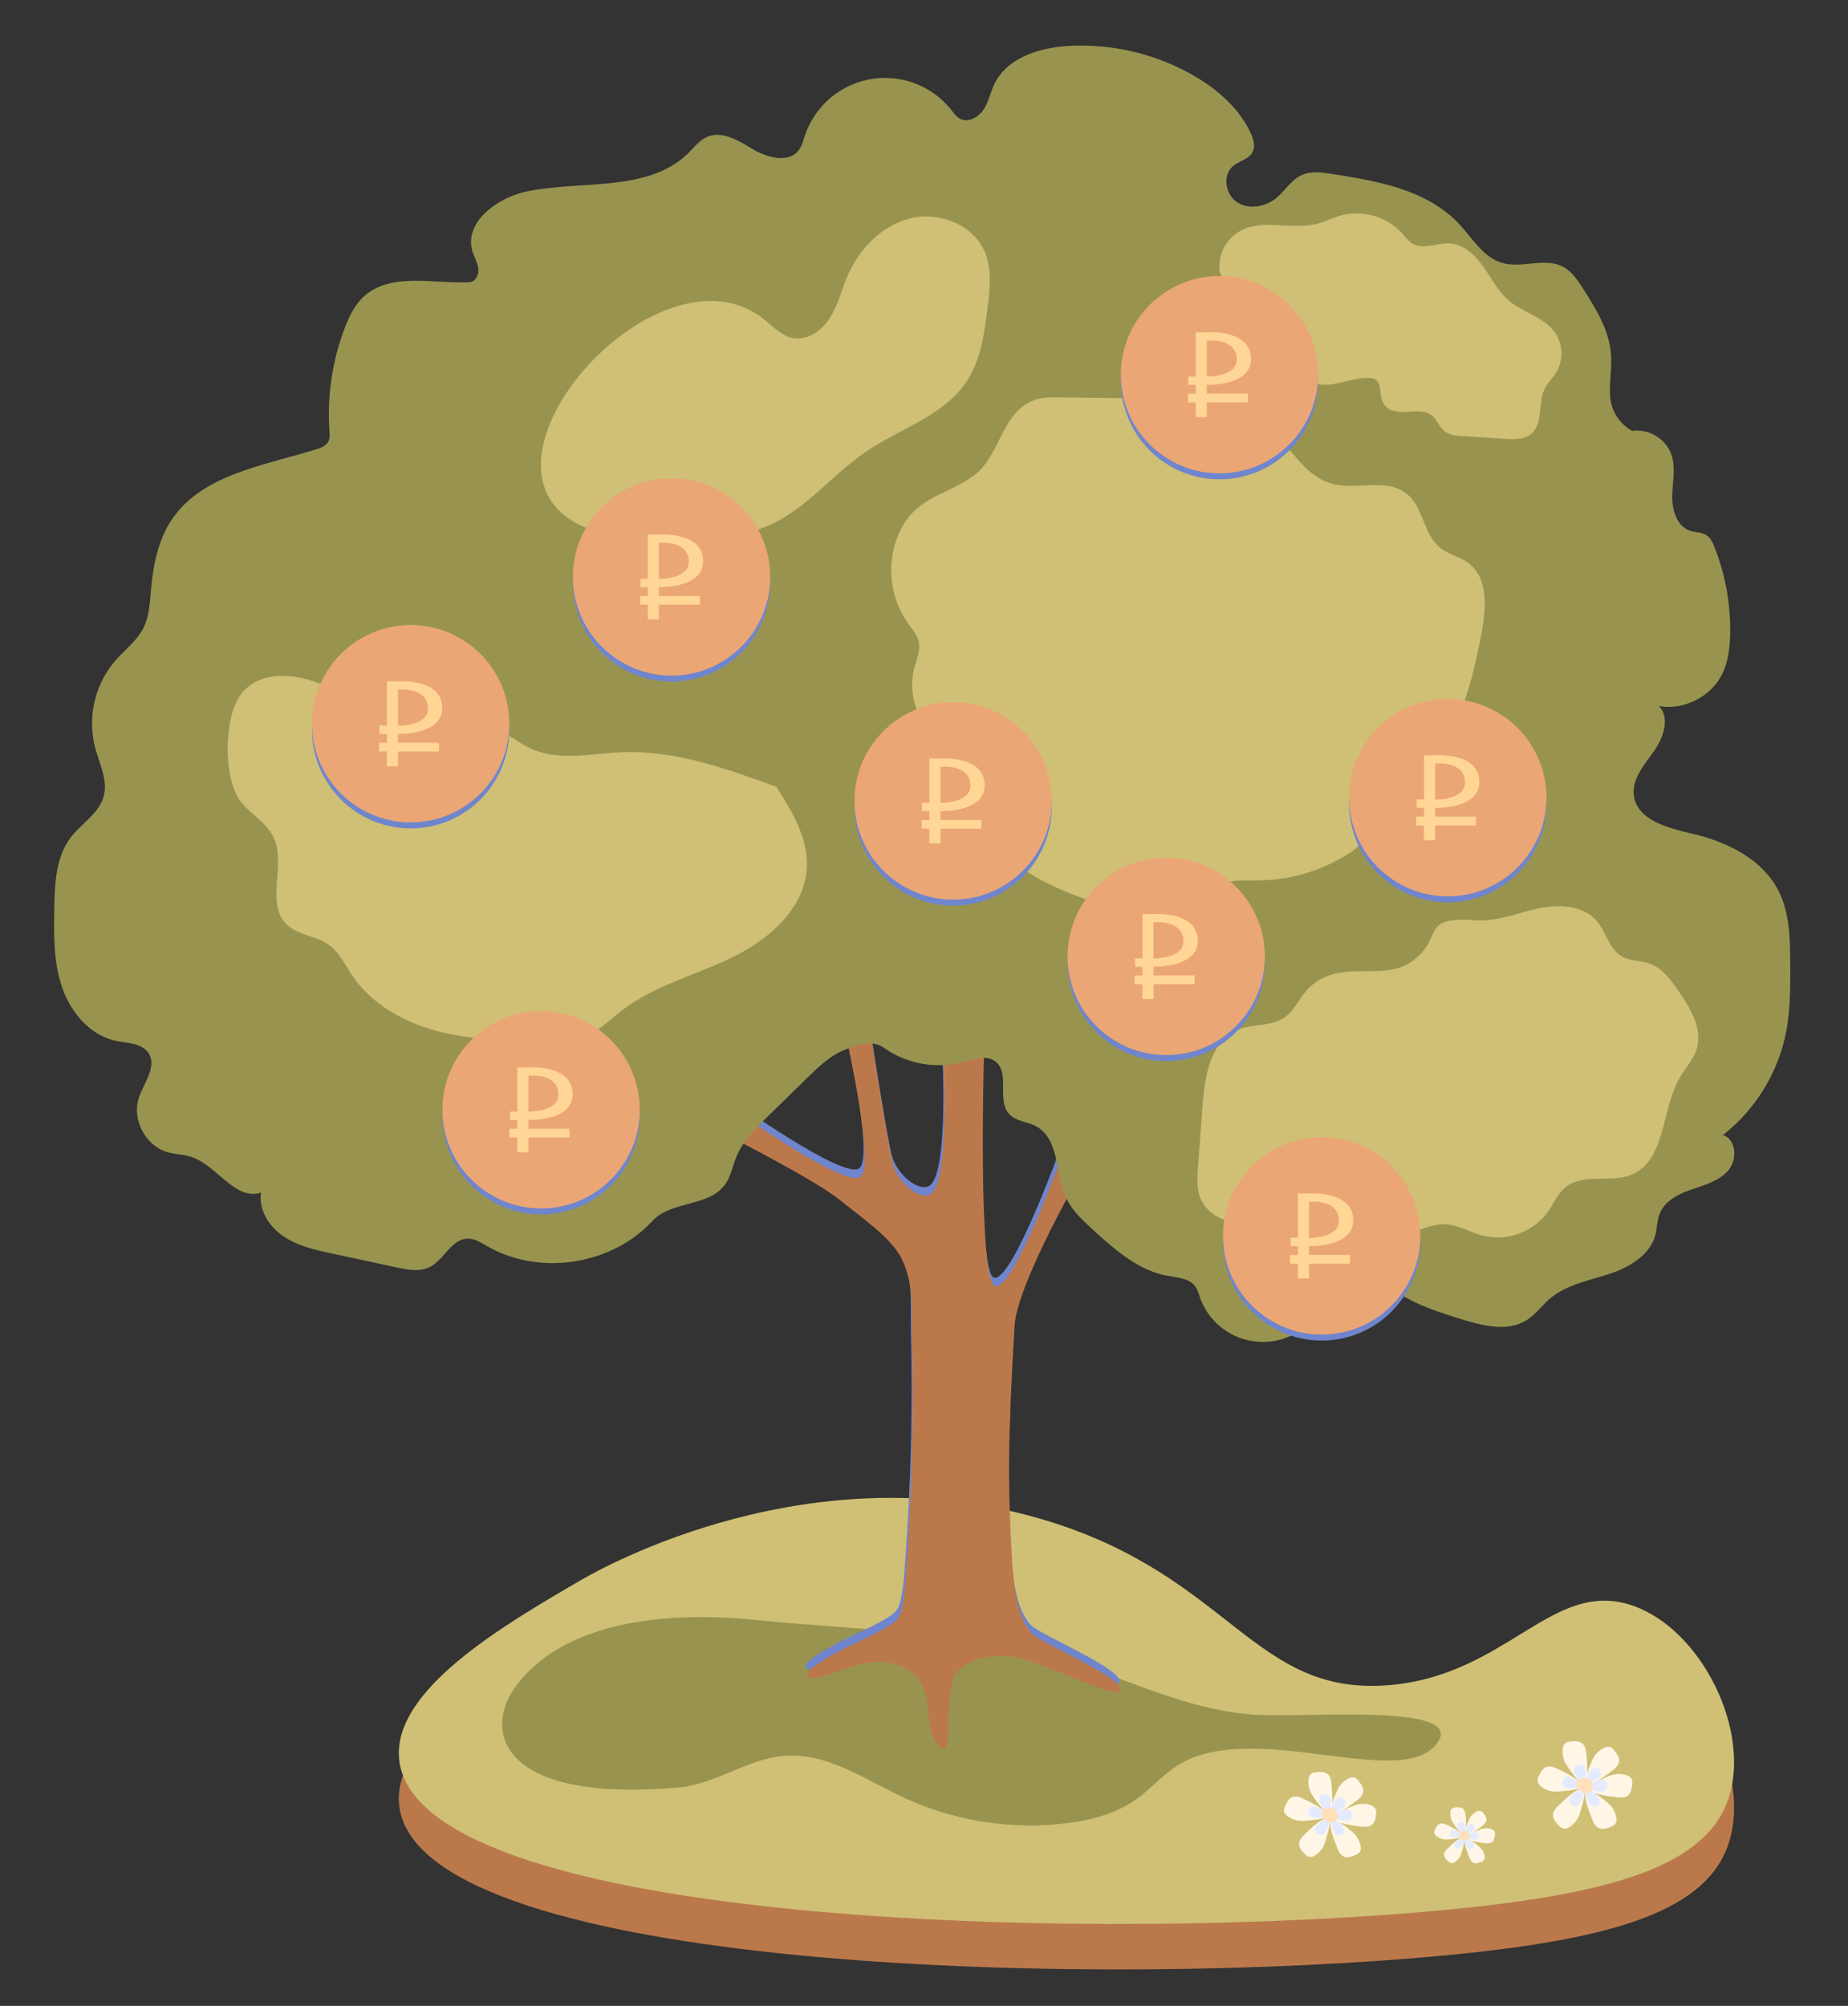 <svg id="Слой_1" data-name="Слой 1" xmlns="http://www.w3.org/2000/svg" viewBox="0 0 1104 1198"><rect x="0" y="0" width="1104" height="1198" fill="#333333" stroke="none"/><defs><style>.cls-1{fill:#bb794b;}.cls-2{fill:#cfc076;}.cls-3{fill:#98944f;}.cls-4{fill:#fff6e6;}.cls-5{fill:#e4ebff;}.cls-6{fill:#ffe0b8;}.cls-7{fill:#6f85cd;}.cls-8{fill:#eba675;}.cls-9{fill:#ffd695;}</style></defs><title>payment</title><path class="cls-1" d="M829.67,1033.59c-80.5,6.59-94.36-64.6-204.13-98.18-139.86-42.79-265,27.6-278.84,35.64-46.14,26.88-112.92,65.78-108.2,107.3,10.87,95.54,389.57,109.23,609,90.89,109.91-9.19,169.64-25.57,184.61-66.58,14.82-40.59-15.23-102.5-57.08-116.69C927.3,969.81,900.37,1027.79,829.67,1033.59Z"/><path class="cls-2" d="M829.67,1006.44c-80.5,6.6-94.36-64.59-204.13-98.17-139.86-42.79-265,27.59-278.84,35.63-46.14,26.88-112.92,65.78-108.2,107.3,10.87,95.55,389.57,109.24,609,90.89,109.91-9.19,169.64-25.57,184.61-66.58,14.82-40.59-15.23-102.5-57.08-116.69C927.3,942.66,900.37,1000.65,829.67,1006.44Z"/><path class="cls-3" d="M307.16,1008.52c-17,24.16-10.69,68.29,97.95,59.09,23.32-2,43.83-19,67.23-19.12,24.37-.15,45.72,15,67.83,25.22A179.79,179.79,0,0,0,636.36,1089c14.66-1.74,29.46-5.46,41.62-13.85,8.26-5.7,15-13.37,23.2-19.2,43.15-30.74,131.64,12.4,155.59-12.81s-65.23-18-100.85-18.77c-55.65-1.18-105.39-35.8-160.51-43.6-47.55-6.73-97.9-8.69-145.77-13.44C399.63,962.4,336,967.52,307.16,1008.52Z"/><path class="cls-4" d="M867.61,1087.93a9.38,9.38,0,0,1-1.18-5.21,3.42,3.42,0,0,1,1.31-2.79,4.19,4.19,0,0,1,1.82-.46c1.5-.14,3.16-.24,4.34.69s1.51,2.86,1.63,4.5,1,10.44-1.22,11C873,1096,868.25,1089.07,867.61,1087.93Z"/><path class="cls-4" d="M878.08,1085.91a9.4,9.4,0,0,1,3.75-3.8,3.47,3.47,0,0,1,3.06-.4,4.18,4.18,0,0,1,1.36,1.29c.93,1.18,1.91,2.53,1.76,4s-1.59,2.81-2.91,3.79-8.24,6.5-9.9,4.89C874.21,1094.76,877.46,1087.07,878.08,1085.91Z"/><path class="cls-4" d="M885.12,1092.31a9.34,9.34,0,0,1,5.34-.08,3.47,3.47,0,0,1,2.46,1.85A4.25,4.25,0,0,1,893,1096c-.17,1.49-.42,3.14-1.57,4.11s-3.11.88-4.73.66-10.44-1.14-10.49-3.45C876.16,1095.91,883.86,1092.7,885.12,1092.31Z"/><path class="cls-4" d="M884.22,1103.4a9.36,9.36,0,0,1,2.62,4.66,3.44,3.44,0,0,1-.46,3,4,4,0,0,1-1.62,1c-1.39.57-3,1.13-4.35.58s-2.26-2.31-2.84-3.85-4-9.71-2-10.86C876.79,1097.25,883.28,1102.49,884.22,1103.4Z"/><path class="cls-4" d="M872.73,1107.71a9.42,9.42,0,0,1-3.32,4.19,3.45,3.45,0,0,1-3,.73,4.14,4.14,0,0,1-1.5-1.13c-1-1.08-2.17-2.31-2.19-3.82s1.28-3,2.49-4.08,7.48-7.36,9.31-5.94C875.61,1098.5,873.22,1106.49,872.73,1107.71Z"/><path class="cls-4" d="M863.62,1098.59a9.43,9.43,0,0,1-5.08-1.64,3.44,3.44,0,0,1-1.73-2.55,4.16,4.16,0,0,1,.53-1.8c.64-1.36,1.41-2.84,2.81-3.38s3.23.16,4.69.89,9.52,4.44,8.83,6.65C873.26,1098.06,864.93,1098.62,863.62,1098.59Z"/><path class="cls-5" d="M871.32,1092.36a4.5,4.5,0,0,1-.56-2.49,1.63,1.63,0,0,1,.63-1.34,2,2,0,0,1,.87-.22,2.9,2.9,0,0,1,2.08.33,2.87,2.87,0,0,1,.77,2.16c.06.76.5,5-.58,5.25C873.9,1096.2,871.63,1092.91,871.32,1092.36Z"/><path class="cls-5" d="M876.34,1091.4a4.42,4.42,0,0,1,1.79-1.82,1.66,1.66,0,0,1,1.47-.2,2,2,0,0,1,.65.62,2.81,2.81,0,0,1,.84,1.93,2.88,2.88,0,0,1-1.39,1.82c-.62.45-4,3.11-4.74,2.34C874.49,1095.63,876,1092,876.34,1091.4Z"/><path class="cls-5" d="M879.71,1094.46a4.55,4.55,0,0,1,2.56,0,1.64,1.64,0,0,1,1.17.89,2,2,0,0,1,0,.9,2.16,2.16,0,0,1-3,2.28c-.76-.1-5-.54-5-1.65C875.42,1096.19,879.11,1094.65,879.71,1094.46Z"/><path class="cls-5" d="M879.28,1099.77a4.52,4.52,0,0,1,1.25,2.23,1.62,1.62,0,0,1-.22,1.46,1.89,1.89,0,0,1-.77.46,2.16,2.16,0,0,1-3.45-1.56c-.27-.72-1.9-4.66-.94-5.21C875.72,1096.82,878.83,1099.34,879.28,1099.77Z"/><path class="cls-5" d="M873.78,1101.84a4.46,4.46,0,0,1-1.59,2,1.63,1.63,0,0,1-1.44.35,2,2,0,0,1-.71-.54,2.16,2.16,0,0,1,.14-3.78c.56-.52,3.58-3.53,4.46-2.85C875.15,1097.42,874,1101.25,873.78,1101.84Z"/><path class="cls-5" d="M869.41,1097.47a4.5,4.5,0,0,1-2.43-.79,1.65,1.65,0,0,1-.83-1.22,1.91,1.91,0,0,1,.26-.86,2.86,2.86,0,0,1,1.34-1.62,2.91,2.91,0,0,1,2.25.43c.69.34,4.56,2.12,4.23,3.18C874,1097.22,870,1097.48,869.41,1097.47Z"/><path class="cls-6" d="M875,1099.06a7.45,7.45,0,0,1-2.38-1.13,2.5,2.5,0,0,1-1-2.33,2.47,2.47,0,0,1,.7-1.18,3.53,3.53,0,0,1,4.3-.52,3.13,3.13,0,0,1,1,4.12,2.8,2.8,0,0,1-4.07.6"/><path class="cls-4" d="M935.37,1053.34a14.75,14.75,0,0,1-1.84-8.15c.11-1.66.63-3.48,2.05-4.36a6.43,6.43,0,0,1,2.85-.72c2.34-.22,4.94-.37,6.78,1.08,2,1.59,2.36,4.47,2.54,7s1.63,16.33-1.9,17.16C943.77,1065.88,936.38,1055.13,935.37,1053.34Z"/><path class="cls-4" d="M951.74,1050.18a14.72,14.72,0,0,1,5.87-5.94c1.46-.8,3.27-1.35,4.78-.62a6.41,6.41,0,0,1,2.14,2c1.44,1.85,3,4,2.74,6.3-.25,2.55-2.49,4.39-4.55,5.92s-12.88,10.17-15.48,7.65C945.7,1064,950.78,1052,951.74,1050.18Z"/><path class="cls-4" d="M962.75,1060.18a14.74,14.74,0,0,1,8.35-.12c1.6.45,3.27,1.33,3.84,2.9a6.47,6.47,0,0,1,.12,2.94c-.26,2.33-.65,4.91-2.46,6.41-2,1.65-4.85,1.39-7.4,1s-16.31-1.78-16.4-5.39C948.75,1065.82,960.79,1060.8,962.75,1060.18Z"/><path class="cls-4" d="M961.35,1077.53a14.64,14.64,0,0,1,4.09,7.28c.37,1.63.39,3.52-.72,4.76a6.51,6.51,0,0,1-2.52,1.5c-2.18.89-4.63,1.77-6.82.9-2.39-.94-3.53-3.6-4.44-6s-6.21-15.19-3.07-17C949.72,1067.9,959.87,1076.1,961.35,1077.53Z"/><path class="cls-4" d="M943.38,1084.27a14.72,14.72,0,0,1-5.18,6.54c-1.37,1-3.11,1.7-4.69,1.14a6.35,6.35,0,0,1-2.34-1.76c-1.64-1.69-3.39-3.62-3.42-6,0-2.57,2-4.63,3.88-6.38s11.7-11.51,14.56-9.29C947.88,1069.86,944.14,1082.36,943.38,1084.27Z"/><path class="cls-4" d="M929.14,1070a14.7,14.7,0,0,1-7.95-2.57c-1.37-.94-2.67-2.32-2.7-4a6.48,6.48,0,0,1,.83-2.81c1-2.13,2.2-4.44,4.39-5.29,2.4-.92,5,.25,7.34,1.4s14.88,6.94,13.8,10.39C944.21,1069.18,931.19,1070.06,929.14,1070Z"/><path class="cls-5" d="M941.18,1060.27a7.07,7.07,0,0,1-.88-3.9,2.56,2.56,0,0,1,1-2.09,3,3,0,0,1,1.36-.34,4.51,4.51,0,0,1,3.25.51c1,.77,1.13,2.14,1.22,3.37s.78,7.82-.91,8.22C945.2,1066.28,941.66,1061.13,941.18,1060.27Z"/><path class="cls-5" d="M949,1058.76a7,7,0,0,1,2.81-2.85,2.61,2.61,0,0,1,2.29-.3,3.14,3.14,0,0,1,1,1,4.45,4.45,0,0,1,1.32,3c-.12,1.22-1.2,2.1-2.18,2.83s-6.17,4.87-7.42,3.67C946.13,1065.38,948.56,1059.63,949,1058.76Z"/><path class="cls-5" d="M954.29,1063.55a7,7,0,0,1,4-.06,2.58,2.58,0,0,1,1.84,1.39,3.19,3.19,0,0,1,.06,1.41,4.49,4.49,0,0,1-1.18,3.07c-.94.79-2.32.66-3.54.5s-7.82-.85-7.86-2.59C947.59,1066.25,953.35,1063.85,954.29,1063.55Z"/><path class="cls-5" d="M953.62,1071.86a7,7,0,0,1,2,3.48,2.59,2.59,0,0,1-.34,2.29,3.08,3.08,0,0,1-1.21.71,4.46,4.46,0,0,1-3.27.43c-1.14-.45-1.69-1.72-2.12-2.87s-3-7.28-1.47-8.14C948.05,1067.25,952.91,1071.17,953.62,1071.86Z"/><path class="cls-5" d="M945,1075.08a7,7,0,0,1-2.49,3.14,2.58,2.58,0,0,1-2.24.55,3.09,3.09,0,0,1-1.12-.85,4.49,4.49,0,0,1-1.64-2.86c0-1.23,1-2.22,1.86-3.06s5.6-5.51,7-4.44C947.17,1068.18,945.38,1074.17,945,1075.08Z"/><path class="cls-5" d="M938.19,1068.26a7.06,7.06,0,0,1-3.8-1.23,2.6,2.6,0,0,1-1.3-1.91,3.11,3.11,0,0,1,.4-1.35,4.49,4.49,0,0,1,2.11-2.53c1.14-.45,2.41.12,3.51.67s7.12,3.32,6.61,5C945.41,1067.86,939.18,1068.28,938.19,1068.26Z"/><path class="cls-6" d="M946.92,1070.75a11.42,11.42,0,0,1-3.72-1.78,3.45,3.45,0,0,1-.45-5.49,5.53,5.53,0,0,1,6.72-.8,4.87,4.87,0,0,1,1.49,6.43,4.39,4.39,0,0,1-6.36,1"/><path class="cls-4" d="M783.44,1071.29a14.38,14.38,0,0,1-1.79-7.92c.11-1.62.61-3.38,2-4.24a6.28,6.28,0,0,1,2.77-.7c2.28-.22,4.81-.36,6.6,1,2,1.55,2.29,4.35,2.47,6.84s1.58,15.88-1.84,16.69C791.61,1083.49,784.42,1073,783.44,1071.29Z"/><path class="cls-4" d="M799.36,1068.22a14.32,14.32,0,0,1,5.7-5.77c1.43-.79,3.19-1.31,4.65-.61a6.25,6.25,0,0,1,2.08,2c1.41,1.8,2.9,3.86,2.67,6.13-.24,2.49-2.42,4.27-4.43,5.76s-12.52,9.89-15,7.44C793.49,1081.68,798.42,1070,799.36,1068.22Z"/><path class="cls-4" d="M810.06,1078a14.21,14.21,0,0,1,8.12-.12c1.57.44,3.19,1.29,3.74,2.82a6.36,6.36,0,0,1,.12,2.85c-.26,2.28-.64,4.78-2.39,6.25-1.92,1.6-4.72,1.34-7.2,1s-15.86-1.72-16-5.24C796.45,1083.43,808.16,1078.55,810.06,1078Z"/><path class="cls-4" d="M808.7,1094.82a14.18,14.18,0,0,1,4,7.07c.36,1.59.38,3.42-.7,4.64a6.28,6.28,0,0,1-2.45,1.46c-2.12.86-4.5,1.72-6.63.87-2.32-.92-3.43-3.51-4.31-5.84s-6.05-14.77-3-16.53C797.4,1085.46,807.27,1093.43,808.7,1094.82Z"/><path class="cls-4" d="M791.23,1101.37a14.25,14.25,0,0,1-5,6.36c-1.33.94-3,1.65-4.55,1.11a6.38,6.38,0,0,1-2.29-1.71c-1.59-1.64-3.29-3.52-3.32-5.8,0-2.5,2-4.51,3.78-6.21s11.37-11.19,14.15-9C795.6,1087.36,792,1099.52,791.23,1101.37Z"/><path class="cls-4" d="M777.38,1087.5a14.34,14.34,0,0,1-7.73-2.49c-1.33-.92-2.6-2.26-2.63-3.88a6.3,6.3,0,0,1,.81-2.74c1-2.07,2.14-4.32,4.27-5.14,2.33-.9,4.91.25,7.14,1.37s14.47,6.74,13.42,10.09C792,1086.7,779.38,1087.55,777.38,1087.5Z"/><path class="cls-5" d="M789.09,1078a6.86,6.86,0,0,1-.86-3.79,2.53,2.53,0,0,1,1-2,3.15,3.15,0,0,1,1.32-.34,4.38,4.38,0,0,1,3.16.51c.94.74,1.1,2.08,1.19,3.27s.75,7.61-.89,8C793,1083.87,789.56,1078.87,789.09,1078Z"/><path class="cls-5" d="M796.71,1076.56a6.81,6.81,0,0,1,2.74-2.76,2.46,2.46,0,0,1,2.22-.29,3,3,0,0,1,1,.93,4.42,4.42,0,0,1,1.28,2.94c-.12,1.19-1.16,2-2.12,2.76s-6,4.73-7.21,3.56C793.9,1083,796.27,1077.41,796.71,1076.56Z"/><path class="cls-5" d="M801.84,1081.22a7,7,0,0,1,3.89-.06,2.5,2.5,0,0,1,1.79,1.36,3,3,0,0,1,.06,1.36,4.41,4.41,0,0,1-1.15,3c-.92.77-2.26.65-3.45.48s-7.59-.82-7.64-2.51C795.32,1083.85,800.93,1081.51,801.84,1081.22Z"/><path class="cls-5" d="M801.19,1089.3a6.8,6.8,0,0,1,1.9,3.39,2.47,2.47,0,0,1-.33,2.22,3.06,3.06,0,0,1-1.18.7,4.39,4.39,0,0,1-3.17.42c-1.11-.44-1.64-1.68-2.07-2.8s-2.89-7.08-1.43-7.92C795.77,1084.82,800.5,1088.64,801.19,1089.3Z"/><path class="cls-5" d="M792.82,1092.44a6.94,6.94,0,0,1-2.41,3,2.52,2.52,0,0,1-2.18.53,2.94,2.94,0,0,1-1.1-.82,4.42,4.42,0,0,1-1.59-2.78c0-1.2.93-2.16,1.81-3s5.45-5.36,6.78-4.32C794.92,1085.73,793.18,1091.55,792.82,1092.44Z"/><path class="cls-5" d="M786.19,1085.8a6.79,6.79,0,0,1-3.7-1.2,2.49,2.49,0,0,1-1.26-1.85,3.13,3.13,0,0,1,.38-1.32,4.42,4.42,0,0,1,2-2.46c1.12-.43,2.35.12,3.42.66s6.93,3.22,6.42,4.83C793.21,1085.41,787.14,1085.82,786.19,1085.8Z"/><path class="cls-6" d="M794.67,1088.22a11.08,11.08,0,0,1-3.62-1.72,3.79,3.79,0,0,1-1.49-3.54,3.73,3.73,0,0,1,1.06-1.8,5.38,5.38,0,0,1,6.54-.79,4.77,4.77,0,0,1,1.45,6.26,4.26,4.26,0,0,1-6.19.92"/><path class="cls-7" d="M501.35,711.78c10.71,8.83,30,21.85,36.31,34.22,8.18,16.08,6.08,31.71,6.52,49.75q1.62,66.81-3.23,133.56c-.51,7.07-1.22,26.76-5.39,32.49-3.81,5.24-25.18,14.32-31,17.24-34.61,17.43-24.76,21.44-7.79,15.19,9.05-3.33,18.33-6.71,28-6.73s19.88,4,24.7,12.31c6.9,11.94,1.54,29.68,11.9,38.79,8.46,7.44.68-37.13,10.08-45.62s19.41-9.76,33.67-8.52c11.63,1,60.35,25.37,63.39,20.56,4.62-7.33-46.79-28.25-52.72-34.57-9.12-9.71-11-30.12-11.8-43.42-2.67-46.25-2.66-69.92,1.46-140.28,1.5-25.81,42.21-95.82,42.21-95.82l-13.79-6.07s-28.48,79.07-39.67,78.32-6.91-143.09-6.91-143.09l-24.82-.26s5.56,85.7-8.56,88.94c-7.56,1.73-18.16-8.56-21-18.12s-14.67-86.49-14.67-86.49l-14.51,5s19.09,82.11,9.46,88.67-75.37-40.39-75.37-40.39l-4.5,15.28S486.7,699.71,501.35,711.78Z"/><path class="cls-1" d="M502,716.89c10.7,8.82,30,21.84,36.31,34.21,8.18,16.09,6.08,31.72,6.52,49.76q1.62,66.81-3.23,133.56c-.51,7.07-1.22,26.75-5.39,32.49-3.81,5.24-25.18,14.32-31,17.24-34.61,17.42-24.77,21.43-7.79,15.18,9.05-3.33,18.33-6.7,28-6.73s19.87,4,24.7,12.32c6.9,11.94,1.54,29.68,11.9,38.79,8.46,7.43.68-37.14,10.08-45.62s19.41-9.76,33.67-8.52c11.63,1,60.35,25.36,63.38,20.56,4.63-7.33-46.78-28.26-52.71-34.57-9.12-9.71-11-30.12-11.8-43.42C602,885.89,602,862.22,606.1,791.86c1.5-25.81,42.21-95.82,42.21-95.82L634.52,690S606,769,594.85,768.29s-6.91-143.09-6.91-143.09l-24.82-.26s5.56,85.7-8.56,88.93c-7.56,1.74-18.16-8.55-21-18.12s-14.67-86.49-14.67-86.49l-14.51,5s19.09,82.12,9.46,88.67-75.37-40.38-75.37-40.38L434,677.83S487.35,704.81,502,716.89Z"/><path class="cls-3" d="M528.5,626.09a56.54,56.54,0,0,0,46.27,8.28c6.71-1.78,14.55-4.62,20-.32,8.71,6.86.63,22.91,8,31.16,4,4.45,10.86,4.64,16.15,7.46,14.31,7.64,11.33,28.92,18.42,43.5,3.45,7.09,9.4,12.6,15.21,17.92,13.23,12.12,27.47,24.75,45.13,27.91,6,1.08,13.13,1.48,16.57,6.54a24.35,24.35,0,0,1,2.47,6,39.87,39.87,0,0,0,73.63,4.34c4.21-8.75,6.86-20.57,16.34-22.67,8.42-1.86,15.58,5.64,22.18,11.19,12.46,10.49,28.48,15.57,44,20.41,12.88,4,27.73,7.8,39.15.63,5.46-3.43,9.27-8.92,14.2-13.07C936,767.22,949,764.87,960.93,761s24.5-11,27.86-23.1c1.21-4.39,1.1-9.12,2.84-13.33,3.18-7.66,11.56-11.63,19.41-14.33s16.39-5.12,21.66-11.53,4.48-18.31-3.44-20.81a103.68,103.68,0,0,0,37.56-60.57c2.8-13.82,2.74-28,2.66-42.13-.08-14.71-.31-30-7-43.14-9.65-19-30.86-29.35-51.62-34.17-14.46-3.37-32.9-8.1-34.77-22.83-1.24-9.8,6.16-18.25,11.89-26.3s9.87-19.9,3.09-27.09c14.86,2.65,31-5.48,37.71-19,3.62-7.29,4.61-15.6,4.8-23.73a133.58,133.58,0,0,0-9.35-52.18c-1.07-2.68-2.34-5.47-4.73-7.06-2.88-1.92-6.66-1.65-9.94-2.76-7.88-2.69-10.76-12.46-10.58-20.79s2.22-16.94-.54-24.81a22,22,0,0,0-23.35-14,25.56,25.56,0,0,1-13.22-21.08c-.45-8.67,1.26-17.39.41-26-1.36-13.71-9-25.89-16.33-37.52-3.31-5.2-6.86-10.63-12.34-13.47-10.88-5.63-24.5,1.16-36.27-2.27-11.23-3.27-17.66-14.64-25.64-23.19-19.09-20.47-49-25.82-76.64-30-5.63-.86-11.59-1.68-16.84.53C771.6,107,767.78,114,762.14,118.5c-6.5,5.21-16.31,6.8-23.23,2.17s-8.68-16-2.34-21.42c3.69-3.13,9.35-4.06,11.64-8.32,1.9-3.54.6-7.91-1.1-11.55C740,64.19,726.57,52.73,712,44.51a135.35,135.35,0,0,0-73.56-17.08c-17.43,1-36.79,7-44.38,22.78-2.39,4.95-3.42,10.55-6.41,15.16s-9.07,8.07-14,5.58c-2.3-1.18-3.85-3.39-5.46-5.41A50.49,50.49,0,0,0,480.86,81c-1,3-1.75,6.1-3.63,8.59-6,8-18.64,4.71-27.22-.37s-18.59-11.47-27.7-7.41c-4.35,1.93-7.37,5.92-10.74,9.28C387.65,115,348.1,107.54,315,114.3c-17.9,3.66-38,18.38-32.72,35.87,1,3.46,3,6.66,3.46,10.25s-1.64,7.92-5.25,8.11c-21.31,1.09-46-5.91-62.31,7.84-5.9,5-9.41,12.17-12.17,19.37a144.51,144.51,0,0,0-9.2,61.34c.17,2.46.35,5.12-1,7.21s-4,3.12-6.42,3.89c-31.44,9.94-68.66,14.93-86.91,42.39-8.16,12.27-11,27.28-12.3,41.95-.69,7.76-1.06,15.8-4.6,22.73-3.86,7.55-11,12.8-16.58,19.18a57.8,57.8,0,0,0-12.2,52c2.58,9.69,7.77,19.53,5.12,29.2-2.81,10.26-13.3,16.17-19.73,24.64-8.84,11.66-9.47,27.38-9.74,42-.29,15.89-.53,32.16,4.58,47.2s16.71,28.9,32.27,32.16c7,1.46,15.53,1.37,19.44,7.36,5.18,8-2.76,17.61-5.76,26.63-4.35,13.05,4.08,28.9,17.33,32.59,4.54,1.27,9.38,1.26,13.87,2.71,15.47,5,26.37,26.51,41.78,21.32-1.64,10.27,4.88,20.47,13.53,26.26s19.09,8.07,29.26,10.24L237.22,757c6.44,1.37,13.46,2.69,19.37-.22,8.7-4.28,13-16.77,22.72-17,4.32-.11,8.18,2.43,11.93,4.58,31.34,18,74.84,11.09,99.05-15.74,11.43-11.4,33.16-8,42.72-21,3.59-4.88,4.61-11.13,6.92-16.73,3.92-9.53,11.48-17,18.84-24.2l23.49-22.95c6.64-6.48,13.5-13.11,22.08-16.62S520.92,620.76,528.5,626.09Z"/><path class="cls-2" d="M537.15,318.22a55.15,55.15,0,0,0,5.13,53.83c2.64,3.69,5.83,7.27,6.66,11.73.95,5.08-1.38,10.11-2.71,15.11a40.85,40.85,0,0,0,9.7,38c4.21,4.41,9.4,7.84,13.45,12.4,10.7,12.06,11.76,29.72,18.89,44.18,13.2,26.78,44.41,38.5,72.77,47.84,17,5.6,37.46,10.66,51.37-.62,3.84-3.12,6.8-7.28,10.88-10.08,8.38-5.73,19.42-4.63,29.56-4.82a102,102,0,0,0,52.81-15.95c4.65-3,9.29-6.61,11.21-11.79,1.39-3.76,1.19-7.94,2.25-11.81,3.21-11.66,16.13-17.05,26-24.05,25.6-18.17,33.6-52,39.71-82.79,3-15.21,4.75-34.05-7.75-43.24-5.11-3.76-11.77-5-16.73-9-10-8-10-24.26-20-32.29-12-9.67-30.22-1.86-45.07-6.11-17.4-5-25.62-24.59-39.67-36-16.64-13.51-39.87-14.4-61.3-14.67l-61-.76c-5.41-.06-11-.11-16,1.86-18.84,7.33-19.88,32.71-34.84,44.26C565.86,296.21,547.25,296.13,537.15,318.22Z"/><path class="cls-2" d="M145,480.24c6.19,6.77,14.67,11.8,18.53,20.12,7.5,16.2-5.1,39,7.55,51.6,6.73,6.69,17.71,6.8,25.42,12.33,6.14,4.39,9.43,11.62,13.62,17.9,11.94,17.93,32.21,29,53.12,34.14s42.71,5.1,64.26,5c8.08,0,16.41-.12,23.84-3.29s13.35-9.22,19.78-14.24c19.29-15.07,43.9-21.17,65.95-31.81S480.63,542.8,482,518.35c.95-17.54-8.72-33.7-18.24-48.47C433.92,459,403.18,448,371.5,449.26c-18.43.75-37.9,5.5-54.63-2.27-8.68-4-15.92-11.23-25.22-13.48-11.41-2.76-23.15,2.51-34.88,2.82-20.14.54-37.37-13.15-54.94-23s-42-15.28-56.07-.89C133.06,425.4,132.74,466.84,145,480.24Z"/><path class="cls-2" d="M350.78,315.53c15.7,6.27,33.08,6.35,50,6.34,20.23,0,41.17-.16,59.58-8.55,21.9-10,37.24-30.23,57.17-43.72,20.28-13.72,46.12-21.19,59.75-41.52,8.77-13.07,10.89-29.36,12.77-45,1.31-10.85,2.55-22.27-1.62-32.37-6.79-16.48-27.37-24.56-44.67-20.29S512.9,149.1,506,165.53c-3.46,8.22-5.55,17.11-10.38,24.62s-13.54,13.54-22.28,11.69c-6.6-1.39-11.47-6.79-16.73-11C392.43,139.3,267.69,282.34,350.78,315.53Z"/><path class="cls-2" d="M871.05,260.28l28.07,1.79c5.44.35,11.48.51,15.66-3,7.28-6.1,3.83-18.17,7.94-26.73,1.76-3.65,4.84-6.5,7-10a22.13,22.13,0,0,0-1-24.06c-6.59-9-18.85-11.53-27.32-18.73-6.47-5.49-10.35-13.34-15.26-20.26s-11.78-13.45-20.25-13.92c-7.55-.42-15.81,4-22.26,0-2.31-1.41-3.92-3.69-5.71-5.72a37.06,37.06,0,0,0-37.22-10.86c-4.66,1.34-9,3.61-13.71,4.83-15,3.92-32.29-3.15-46,4.26a24.57,24.57,0,0,0-12.54,22.17c.08,1.87.45,3.87,1.8,5.17a26.12,26.12,0,0,0,3.35,2.09c4,2.8,3.67,8.84,2.21,13.51s-3.6,9.73-1.74,14.26c2.65,6.45,11.3,7.39,18.27,7s15.34-.59,19.24,5.2c2.88,4.28,1.95,10.15,4.24,14.78,3.36,6.79,12.39,8.55,19.89,7.47s14.79-4.16,22.35-3.76a7.56,7.56,0,0,1,3.57.89c3.35,2,2.58,7,3.55,10.8,3.19,12.52,16.26,7.25,24.69,8.4C861.26,247.42,857.16,259.4,871.05,260.28Z"/><path class="cls-2" d="M779.15,593.29c-3.83,4.81-6.58,10.68-11.59,14.24-8,5.71-19.27,3.75-28.36,7.57-15.86,6.67-19.41,27.15-20.69,44.31l-2.85,38c-.41,5.51-.81,11.19.88,16.46,5.64,17.62,30.25,20.41,47.53,13.77,4-1.54,8-3.44,12.35-3.8,9.32-.78,17.48,5.57,25.92,9.6A55.82,55.82,0,0,0,842,736.52c6.83-2,13.47-5.45,20.59-5.35,8.22.12,15.6,4.85,23.57,6.87a37.19,37.19,0,0,0,38.43-14.11c3.63-5.08,6-11.21,11-15.07,10.55-8.31,26.6-2.16,39-7.28,20.69-8.53,17.77-38.79,29-58.11,3.27-5.61,7.92-10.5,9.9-16.67,4-12.42-3.91-25.22-11.42-35.87-4.3-6.1-9-12.52-16-15.19-5.66-2.17-12.27-1.61-17.46-4.73-7.36-4.41-9.08-14.29-14.63-20.84-8.19-9.68-23-10.24-35.38-7.53s-24.56,7.92-37.21,7c-34-2.47-18,10.12-37.93,24.52C824.87,587.57,797.54,570.19,779.15,593.29Z"/><circle class="cls-7" cx="789.57" cy="741.7" r="58.94"/><path class="cls-7" d="M782,747.81c3.83.05,26.44-.31,26.44-15.43,0-18.19-27-16-27-16h-6.06v26.44H771v5h4.4V753H770.7v5.24h4.68v8.81H782v-8.81H806.5V753H782Zm0-26.48c3-.25,17.61-.81,17.9,11,.25,10-14.82,10.53-17.9,10.55Z"/><circle class="cls-8" cx="789.57" cy="738.13" r="58.94"/><path class="cls-9" d="M782,744.24c3.83,0,26.44-.3,26.44-15.43,0-18.19-27-16-27-16h-6.06v26.44H771v5h4.4v5.23H770.7v5.24h4.68v8.81H782V754.7H806.5v-5.24H782Zm0-26.48c3-.25,17.61-.81,17.9,11,.25,10-14.82,10.54-17.9,10.55Z"/><circle class="cls-7" cx="569.4" cy="481.92" r="58.94"/><path class="cls-7" d="M561.83,488c3.83.05,26.44-.31,26.44-15.43,0-18.19-27-16-27-16h-6.06v26.44h-4.41v5h4.41v5.23h-4.68v5.24h4.68v8.81h6.61v-8.81h24.51v-5.24H561.83Zm0-26.48c3-.25,17.61-.81,17.9,11,.25,10-14.83,10.53-17.9,10.55Z"/><circle class="cls-8" cx="569.4" cy="478.35" r="58.94"/><path class="cls-9" d="M561.83,484.46c3.83.05,26.44-.3,26.44-15.43,0-18.19-27-16-27-16h-6.06v26.44h-4.41v5h4.41v5.23h-4.68v5.24h4.68v8.81h6.61v-8.81h24.51v-5.24H561.83Zm0-26.48c3-.25,17.61-.81,17.9,11,.25,10-14.83,10.54-17.9,10.55Z"/><circle class="cls-7" cx="696.69" cy="574.79" r="58.94"/><path class="cls-7" d="M689.12,580.9c3.83.05,26.44-.3,26.44-15.43,0-18.19-27-16-27-16h-6.06v26.43H678.1v5h4.41v5.24h-4.68v5.23h4.68v8.81h6.61v-8.81h24.51v-5.23H689.12Zm0-26.48c3-.25,17.61-.81,17.9,11,.25,10-14.83,10.54-17.9,10.55Z"/><circle class="cls-8" cx="696.69" cy="571.22" r="58.94"/><path class="cls-9" d="M689.12,577.34c3.83,0,26.44-.31,26.44-15.44,0-18.19-27-16-27-16h-6.06v26.44H678.1v5h4.41v5.24h-4.68v5.23h4.68v8.81h6.61v-8.81h24.51v-5.23H689.12Zm0-26.49c3-.24,17.61-.81,17.9,11,.25,10-14.83,10.54-17.9,10.55Z"/><circle class="cls-7" cx="864.9" cy="479.97" r="58.94"/><path class="cls-7" d="M857.33,486.09c3.82,0,26.44-.31,26.44-15.44,0-18.19-27-16-27-16h-6.06v26.44h-4.41v4.95h4.41v5.24H846v5.23h4.68v8.81h6.61v-8.81h24.51v-5.23H857.33Zm0-26.49c3-.25,17.61-.81,17.9,11,.25,10-14.83,10.54-17.9,10.55Z"/><circle class="cls-8" cx="864.9" cy="476.4" r="58.94"/><path class="cls-9" d="M857.33,482.52c3.82,0,26.44-.31,26.44-15.44,0-18.19-27-16-27-16h-6.06v26.44h-4.41v4.95h4.41v5.24H846V493h4.68v8.81h6.61V493h24.51v-5.23H857.33Zm0-26.49c3-.24,17.61-.81,17.9,11,.25,10-14.83,10.54-17.9,10.55Z"/><circle class="cls-7" cx="323.26" cy="666.36" r="58.94"/><path class="cls-7" d="M315.69,672.48c3.82,0,26.44-.31,26.44-15.44,0-18.18-27-16-27-16h-6.06v26.44h-4.41v5h4.41v5.24h-4.69v5.23h4.69v8.81h6.61v-8.81H340.2V677.7H315.69Zm0-26.49c3-.24,17.61-.81,17.9,11,.25,10-14.83,10.54-17.9,10.55Z"/><circle class="cls-8" cx="323.26" cy="662.79" r="58.94"/><path class="cls-9" d="M315.69,668.91c3.82.05,26.44-.31,26.44-15.44,0-18.18-27-16-27-16h-6.06v26.44h-4.41v5h4.41v5.23h-4.69v5.23h4.69v8.81h6.61v-8.81H340.2v-5.23H315.69Zm0-26.49c3-.24,17.61-.81,17.9,11,.25,10-14.83,10.54-17.9,10.55Z"/><circle class="cls-7" cx="245.33" cy="435.81" r="58.94"/><path class="cls-7" d="M237.75,441.92c3.83.05,26.44-.31,26.44-15.43,0-18.19-27-16-27-16h-6.06V437h-4.4v5h4.4v5.23h-4.68v5.24h4.68v8.81h6.61v-8.81h24.51v-5.24H237.75Zm0-26.48c3-.25,17.61-.81,17.9,11,.25,10-14.82,10.53-17.9,10.55Z"/><circle class="cls-8" cx="245.33" cy="432.24" r="58.94"/><path class="cls-9" d="M237.75,438.35c3.83,0,26.44-.31,26.44-15.43,0-18.19-27-16-27-16h-6.06v26.44h-4.4v5h4.4v5.23h-4.68v5.24h4.68v8.81h6.61v-8.81h24.51v-5.24H237.75Zm0-26.48c3-.25,17.61-.81,17.9,11,.25,10-14.82,10.53-17.9,10.55Z"/><circle class="cls-7" cx="401.19" cy="348.13" r="58.94"/><path class="cls-7" d="M393.62,354.25c3.83,0,26.44-.31,26.44-15.44,0-18.18-27-16-27-16H387v26.44H382.6v5H387v5.24h-4.68v5.23H387v8.81h6.61V364.7h24.51v-5.23H393.62Zm0-26.49c3-.24,17.61-.81,17.9,11,.25,10-14.83,10.54-17.9,10.55Z"/><circle class="cls-8" cx="401.19" cy="344.56" r="58.94"/><path class="cls-9" d="M393.62,350.68c3.83.05,26.44-.31,26.44-15.44,0-18.18-27-16-27-16H387v26.44H382.6v5H387v5.23h-4.68v5.23H387v8.81h6.61v-8.81h24.51V355.9H393.62Zm0-26.49c3-.24,17.61-.81,17.9,11,.25,10-14.83,10.54-17.9,10.55Z"/><circle class="cls-7" cx="728.52" cy="227.34" r="58.94"/><path class="cls-7" d="M720.94,233.45c3.83.05,26.44-.31,26.44-15.44,0-18.18-27-16-27-16h-6.06v26.44h-4.4v5h4.4v5.23h-4.68v5.23h4.68v8.82h6.61V243.9h24.52v-5.23H720.94Zm0-26.49c3-.24,17.61-.81,17.91,11,.24,10-14.83,10.54-17.91,10.55Z"/><circle class="cls-8" cx="728.52" cy="223.77" r="58.94"/><path class="cls-9" d="M720.94,229.88c3.83.05,26.44-.31,26.44-15.44,0-18.18-27-16-27-16h-6.06v26.44h-4.4v5h4.4v5.23h-4.68v5.23h4.68v8.82h6.61v-8.82h24.52V235.1H720.94Zm0-26.49c3-.24,17.61-.81,17.91,11,.24,10-14.83,10.53-17.91,10.54Z"/></svg>